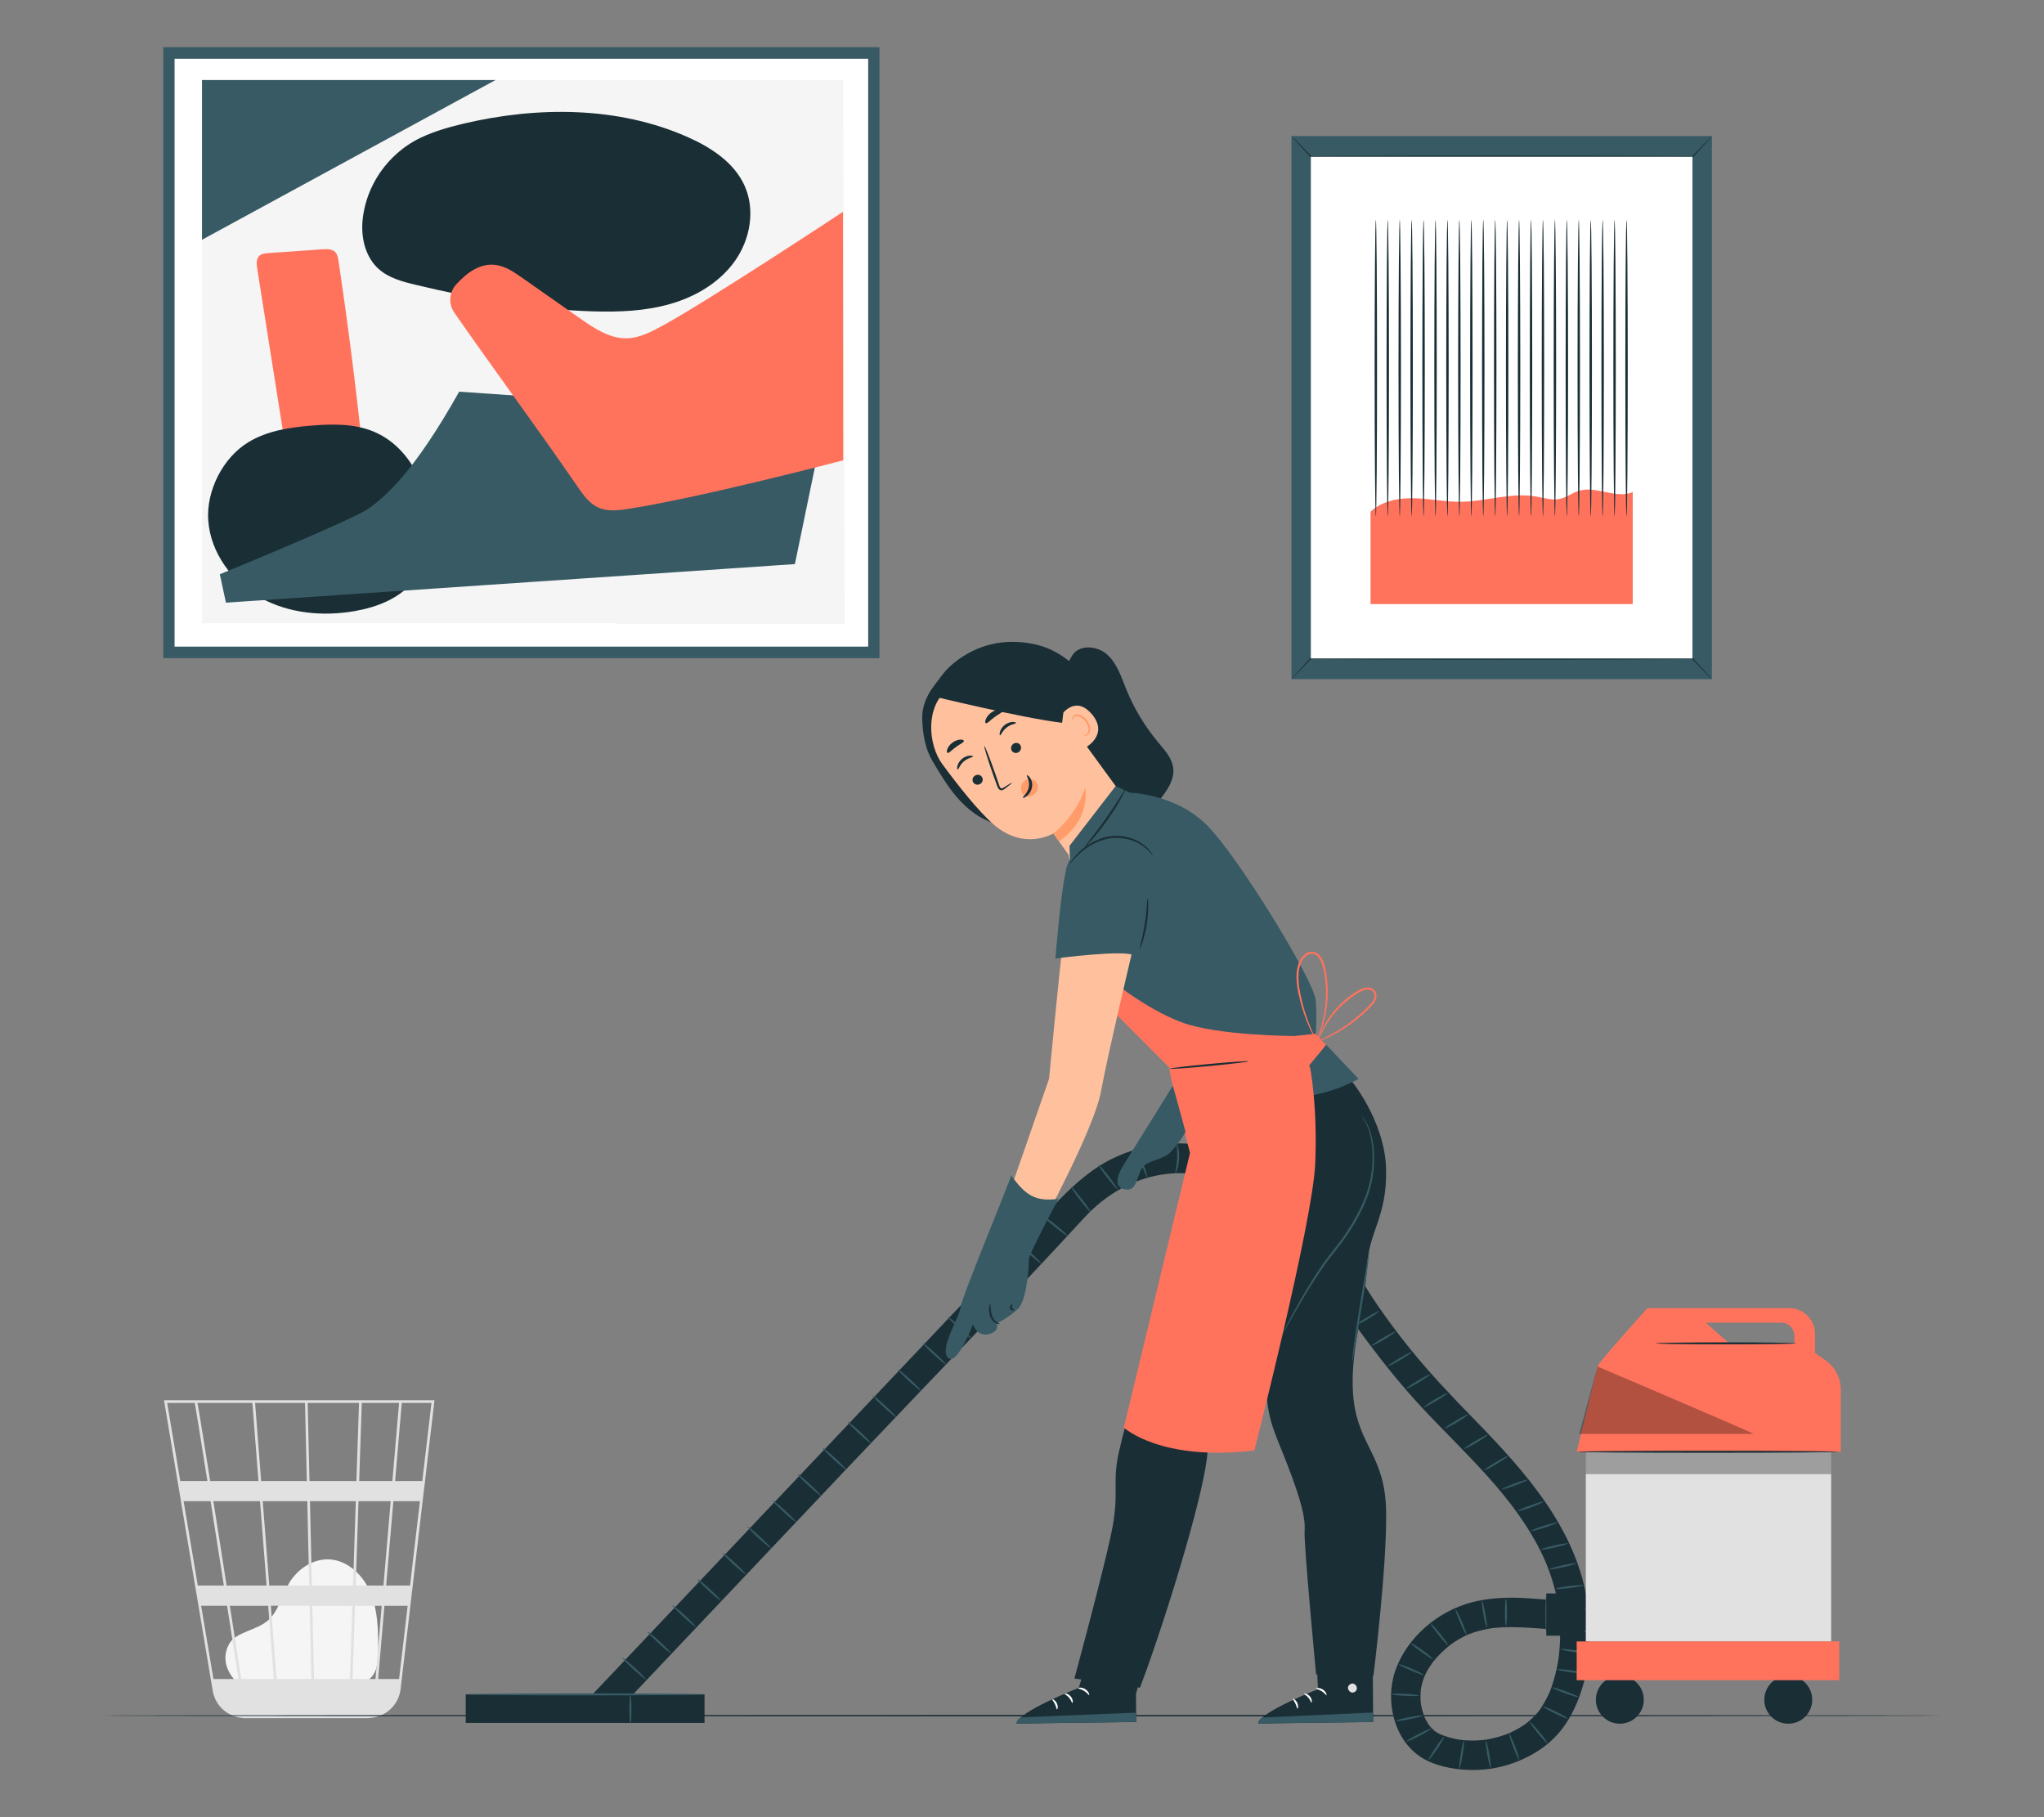 <?xml version="1.0" encoding="UTF-8"?>
<svg id="Layer_2" data-name="Layer 2" xmlns="http://www.w3.org/2000/svg" viewBox="0 0 540 480">
  <rect x="0" y="0" width="540" height="480" fill="#808080" stroke="none"/>
  <defs>
    <style>
      .cls-1 {
        fill: #ff735d;
      }

      .cls-1, .cls-2, .cls-3, .cls-4, .cls-5, .cls-6, .cls-7, .cls-8, .cls-9, .cls-10 {
        stroke-width: 0px;
      }

      .cls-2 {
        fill: #375a64;
      }

      .cls-3 {
        fill: #e1e1e1;
      }

      .cls-4 {
        opacity: .3;
      }

      .cls-5 {
        fill: #f5f5f5;
      }

      .cls-6 {
        fill: none;
      }

      .cls-7 {
        fill: #1a2e35;
      }

      .cls-8 {
        fill: #fff;
      }

      .cls-9 {
        fill: #ff9c6a;
      }

      .cls-10 {
        fill: #ffc19d;
      }
    </style>
  </defs>
  <g id="Layer_2-2" data-name="Layer 2">
    <g>
      <rect class="cls-6" width="540" height="480"/>
      <g>
        <g>
          <path class="cls-5" d="M62.82,444.57c-1.53-1.31-4.93-5.46-2.31-10.28.96-1.77,3.01-2.64,4.86-3.42,1.85-.78,3.8-1.46,5.33-2.76,2.89-2.46,3.69-6.54,5.6-9.82,2.2-3.76,6.31-6.58,10.65-6.39,4.97.23,9.12,4.29,11,8.92,1.88,4.63,1.95,9.77,1.98,14.77.02,2.76-.1,5.88-2.13,7.75-1.87,1.72-4.69,1.74-7.23,1.66-9.06-.28-18.11-.56-27.17-.83"/>
          <path class="cls-3" d="M114.78,369.86H43.33l12.87,76.75c.56,3.35,2.99,5.94,6.1,6.83.08.03.17.04.25.07.21.05.42.13.64.16.47.1.96.15,1.45.17,0,.02,0,.05.01.07l.35-.06h31.85c.6,0,1.18-.06,1.75-.17,3.76-.58,6.77-3.6,7.23-7.5l6.2-52.88.28-2.1h-.03l2.46-20.94.05-.4ZM101.3,418.81h-7.33l.74-22.27h8.5l-1.9,22.27ZM103.92,396.54h7.02l-2.61,22.27h-6.31l1.9-22.27ZM82.97,443.51l-.45-19.35h10.56l-.64,19.35h-9.47ZM71.55,424.15h10.26l.45,19.35h-9.2l-1.5-19.35ZM72.35,443.51h-8.6c-.82-5.22-1.88-12.01-3.03-19.35h10.13l1.5,19.35ZM71.14,418.81l-1.73-22.27h11.77l.51,22.27h-10.55ZM82.4,418.81l-.51-22.27h12.11l-.74,22.27h-10.86ZM81.76,391.2l-.48-20.63h13.57l-.69,20.63h-12.41ZM81.05,391.2h-12.06l-1.6-20.63h13.19l.48,20.63ZM68.28,391.2h-12.76c-.45-2.85-.88-5.55-1.27-7.97-1.33-8.34-1.83-11.48-2.11-12.66h14.54l1.6,20.63ZM68.7,396.54l1.73,22.27h-10.56c-.36-2.26-.71-4.55-1.07-6.83-.83-5.26-1.66-10.51-2.43-15.44h12.33ZM59.15,418.81h-6.9l-3.74-22.27h7.12c1.09,6.88,2.3,14.54,3.51,22.27ZM59.99,424.15c1.05,6.7,2.09,13.3,3.03,19.35h-6.63l-3.25-19.35h6.84ZM93.15,443.51l.64-19.35h7.05l-1.65,19.35h-6.04ZM94.89,391.2l.69-20.63h9.85l-1.76,20.63h-8.77ZM51.46,370.57c.28,1.49,1.59,9.61,3.33,20.63h-7.17l-3.46-20.63h7.3ZM105.43,443.51h-5.52l1.65-19.35h6.14l-2.27,19.35ZM111.57,391.2h-7.19l1.76-20.63h7.85l-2.42,20.63Z"/>
        </g>
        <path class="cls-7" d="M513.16,453.17c0,.1-108.88.19-243.15.19s-243.18-.08-243.18-.19,108.85-.19,243.18-.19,243.15.08,243.15.19Z"/>
        <g>
          <rect class="cls-2" x="57.06" y="-1.45" width="161.37" height="189.2" transform="translate(44.59 230.9) rotate(-90)"/>
          <rect class="cls-8" x="60.1" y="1.53" width="155.28" height="183.24" transform="translate(44.59 230.9) rotate(-90)"/>
          <rect class="cls-5" x="66.3" y="8.22" width="143.51" height="169.35" transform="translate(45.16 230.94) rotate(-90)"/>
          <path class="cls-1" d="M85.24,65.84c-4.8.34-9.6.68-14.4,1.02-.83.06-1.73.15-2.34.72-.85.81-.73,2.18-.55,3.34,2.32,14.64,4.63,29.28,6.95,43.92l20.81,3.44c-1.71-16.31-3.63-31.5-6.28-49.37-.12-.84-.28-1.73-.87-2.33-.82-.83-2.14-.81-3.31-.73Z"/>
          <path class="cls-7" d="M55.03,137.59c.64,8.52,6.35,16.2,13.83,20.33,7.48,4.13,16.48,4.96,24.89,3.49,5.83-1.02,11.74-3.3,15.46-7.9,3.49-4.33,4.58-10.17,4.3-15.73-.5-9.89-5.77-20.11-14.95-23.84-5.1-2.07-10.79-1.97-16.28-1.52-5.76.47-11.68,1.36-16.62,4.36-6.8,4.11-11.23,12.88-10.64,20.81"/>
          <path class="cls-5" d="M222.8,33.22c-9.59,3.12-16.11,18.45-17.22,28.48-1.12,10.02,1.08,20.09,1.66,30.16.58,10.07-.8,21.03-7.69,28.4-8.29,8.89-22.34,10.27-30.93,18.86-6.55,6.55-8.84,17.01-5.64,25.69h60.16l-.34-131.59Z"/>
          <path class="cls-2" d="M58.07,151.69s35.37-14.47,39.39-17.42c4.02-2.95,11.52-8.84,23.85-30.81l96.72,6.7-8.03,38.84-150.31,10.19-1.61-7.5Z"/>
          <path class="cls-7" d="M122.35,32.69c-3.8.9-7.61,1.99-11.13,3.65-2.41,1.14-4.64,2.65-6.61,4.44h0c-4.44,4.04-7.47,9.42-8.54,15.33-.14.79-.25,1.58-.31,2.38-.37,4.58.87,9.52,4.29,12.57,2.68,2.39,6.31,3.35,9.8,4.18,15.3,3.66,30.86,6.5,46.59,7,6.96.22,14.01-.04,20.7-1.97,6.69-1.93,13.03-5.68,17.04-11.37,4.02-5.68,5.39-13.44,2.55-19.8-2.77-6.19-8.9-10.17-15.09-12.91-18.43-8.15-39.68-8.13-59.29-3.51Z"/>
          <path class="cls-2" d="M53.37,21.14v42.19l77.54-42.19c-24.3.01-77.54,0-77.54,0Z"/>
          <path class="cls-1" d="M175.16,85.96c-2.98,1.63-6.11,3.31-9.51,3.4-4.55.12-8.62-2.61-12.35-5.22-5.13-3.6-10.26-7.19-15.39-10.79-2.16-1.51-4.43-3.07-7.05-3.38-4.04-.48-7.47,2.02-10.33,5.15-1.89,2.07-2.1,5.18-.5,7.48,10.58,15.22,22.16,30.8,32.57,45.97,1.46,2.13,3.04,4.36,5.38,5.45,2.6,1.21,5.64.78,8.47.33,19.38-3.08,56.33-12.76,56.33-12.76l-.07-65.64s-35.3,23.31-47.56,30.02Z"/>
        </g>
        <g>
          <g>
            <rect class="cls-2" x="341.19" y="35.94" width="111.07" height="143.45"/>
            <path class="cls-7" d="M452.25,35.94s-.09.14-.3.38c-.24.28-.56.63-.95,1.08-.89.98-2.14,2.35-3.75,4.11l-.04.05h-.07c-9.66.1-28.63.17-50.41.17s-40.76-.07-50.41-.17h-.07s-.04-.05-.04-.05c-1.61-1.76-2.86-3.13-3.75-4.11-.4-.45-.71-.8-.95-1.08-.21-.24-.31-.37-.3-.38.01,0,.13.1.36.33.26.26.59.6,1.01,1.02.92.95,2.21,2.29,3.86,4.01l-.11-.05c9.66-.1,28.63-.17,50.41-.17s40.75.07,50.41.17l-.11.05c1.65-1.72,2.94-3.06,3.86-4.01.42-.42.75-.76,1.01-1.02.23-.23.35-.34.36-.33Z"/>
            <path class="cls-7" d="M341.19,179.39s.09-.14.3-.38c.24-.28.56-.63.95-1.08.89-.98,2.14-2.35,3.75-4.11l.04-.05h.07c9.66-.1,28.63-.17,50.41-.17s40.76.07,50.41.17h.07s.04.05.04.05c1.61,1.76,2.86,3.13,3.75,4.11.4.45.71.8.95,1.08.21.24.31.37.3.38-.01,0-.13-.1-.36-.33-.26-.26-.59-.6-1.01-1.02-.92-.95-2.21-2.29-3.86-4.01l.11.05c-9.66.1-28.63.17-50.41.17s-40.75-.07-50.41-.17l.11-.05c-1.65,1.72-2.94,3.06-3.86,4.01-.42.42-.75.76-1.01,1.02-.23.23-.35.34-.36.33Z"/>
          </g>
          <rect class="cls-8" x="346.31" y="41.41" width="100.82" height="132.52"/>
          <path class="cls-1" d="M362.08,135.17c3-2.86,7.43-3.67,11.57-3.56,4.14.1,8.24.98,12.38.93,6.62-.08,13.22-2.53,19.75-1.4,2.09.36,4.2,1.09,6.27.65,1.81-.39,3.34-1.62,5.11-2.15,4.6-1.37,9.77,2.23,14.19.35v29.58h-69.27v-24.38Z"/>
          <path class="cls-7" d="M363.48,136.36c-.18,0-.32-17.52-.32-39.13s.14-39.14.32-39.14.32,17.52.32,39.14-.14,39.13-.32,39.13Z"/>
          <path class="cls-7" d="M366.63,136.36c-.18,0-.32-17.52-.32-39.13s.14-39.14.32-39.14.32,17.52.32,39.14-.14,39.13-.32,39.13Z"/>
          <path class="cls-7" d="M369.79,136.36c-.18,0-.32-17.52-.32-39.13s.14-39.14.32-39.14.32,17.52.32,39.14-.14,39.13-.32,39.13Z"/>
          <path class="cls-7" d="M372.94,136.36c-.18,0-.32-17.52-.32-39.13s.14-39.14.32-39.14.32,17.52.32,39.14-.14,39.13-.32,39.13Z"/>
          <path class="cls-7" d="M376.09,136.36c-.18,0-.32-17.52-.32-39.13s.14-39.14.32-39.14.32,17.52.32,39.14-.14,39.13-.32,39.13Z"/>
          <path class="cls-7" d="M379.25,136.36c-.18,0-.32-17.52-.32-39.13s.14-39.14.32-39.14.32,17.52.32,39.14-.14,39.13-.32,39.13Z"/>
          <path class="cls-7" d="M382.4,136.36c-.18,0-.32-17.52-.32-39.13s.14-39.14.32-39.14.32,17.52.32,39.14-.14,39.13-.32,39.13Z"/>
          <path class="cls-7" d="M385.55,136.36c-.18,0-.32-17.52-.32-39.13s.14-39.14.32-39.14.32,17.52.32,39.14-.14,39.13-.32,39.13Z"/>
          <path class="cls-7" d="M388.71,136.36c-.18,0-.32-17.52-.32-39.13s.14-39.14.32-39.14.32,17.52.32,39.14-.14,39.13-.32,39.13Z"/>
          <path class="cls-7" d="M391.86,136.36c-.18,0-.32-17.52-.32-39.13s.14-39.14.32-39.14.32,17.52.32,39.14-.14,39.13-.32,39.13Z"/>
          <path class="cls-7" d="M395.02,136.36c-.18,0-.32-17.52-.32-39.13s.14-39.14.32-39.14.32,17.52.32,39.14-.14,39.13-.32,39.13Z"/>
          <path class="cls-7" d="M398.17,136.36c-.18,0-.32-17.52-.32-39.13s.14-39.14.32-39.14.32,17.52.32,39.14-.14,39.13-.32,39.13Z"/>
          <path class="cls-7" d="M401.32,136.36c-.18,0-.32-17.52-.32-39.13s.14-39.14.32-39.14.32,17.52.32,39.14-.14,39.13-.32,39.13Z"/>
          <path class="cls-7" d="M404.48,136.36c-.18,0-.32-17.52-.32-39.13s.14-39.14.32-39.14.32,17.52.32,39.14-.14,39.13-.32,39.13Z"/>
          <path class="cls-7" d="M407.63,136.36c-.18,0-.32-17.52-.32-39.13s.14-39.14.32-39.14.32,17.52.32,39.14-.14,39.13-.32,39.13Z"/>
          <path class="cls-7" d="M410.79,136.36c-.18,0-.32-17.52-.32-39.13s.14-39.14.32-39.14.32,17.52.32,39.14-.14,39.13-.32,39.13Z"/>
          <path class="cls-7" d="M413.94,136.36c-.18,0-.32-17.52-.32-39.13s.14-39.14.32-39.14.32,17.52.32,39.14-.14,39.13-.32,39.13Z"/>
          <path class="cls-7" d="M417.09,136.36c-.18,0-.32-17.52-.32-39.13s.14-39.14.32-39.14.32,17.52.32,39.14-.14,39.13-.32,39.13Z"/>
          <path class="cls-7" d="M420.25,136.36c-.18,0-.32-17.52-.32-39.13s.14-39.14.32-39.14.32,17.52.32,39.14-.14,39.13-.32,39.13Z"/>
          <path class="cls-7" d="M423.4,136.36c-.18,0-.32-17.52-.32-39.13s.14-39.14.32-39.14.32,17.52.32,39.14-.14,39.13-.32,39.13Z"/>
          <path class="cls-7" d="M426.55,136.36c-.18,0-.32-17.52-.32-39.13s.14-39.14.32-39.14.32,17.52.32,39.14-.14,39.13-.32,39.13Z"/>
          <path class="cls-7" d="M429.71,136.36c-.18,0-.32-17.52-.32-39.13s.14-39.14.32-39.14.32,17.52.32,39.14-.14,39.13-.32,39.13Z"/>
        </g>
        <g>
          <g>
            <path class="cls-7" d="M162.02,453.08c20.4-21.55,40.8-43.09,61.2-64.64,21.09-22.27,42.51-44.28,63.29-66.85,11.49-12.48,28.68-15.65,43.27-6.27,7.11,4.57,14.05,9.4,21.08,14.1,4.17,2.79,8.07-3.94,3.93-6.72-6.84-4.58-13.66-9.21-20.54-13.74-12-7.9-27.1-9.25-40.15-3.03-10.32,4.91-18.7,16.09-26.49,24.32-28.77,30.38-57.54,60.77-86.3,91.15-8.26,8.72-16.51,17.44-24.77,26.16-3.44,3.63,2.05,9.14,5.5,5.5h0Z"/>
            <path class="cls-2" d="M295.34,314.28c-.12.08-1.38-1.34-2.8-3.18-1.42-1.84-2.48-3.41-2.37-3.5.12-.09,1.37,1.33,2.8,3.18,1.43,1.85,2.49,3.42,2.37,3.5Z"/>
            <path class="cls-2" d="M288.19,320.25c-.12.08-1.38-1.34-2.8-3.18-1.42-1.84-2.48-3.41-2.37-3.5.12-.09,1.37,1.33,2.8,3.18,1.43,1.85,2.49,3.42,2.37,3.5Z"/>
            <path class="cls-2" d="M282.07,326.46c-.1.11-1.65-.98-3.45-2.44-1.81-1.46-3.2-2.74-3.11-2.86.09-.12,1.64.98,3.46,2.44,1.82,1.47,3.21,2.75,3.11,2.86Z"/>
            <path class="cls-2" d="M275.11,333.81c-.11.1-1.58-1.09-3.29-2.66-1.71-1.58-3.02-2.94-2.92-3.06.1-.11,1.57,1.08,3.29,2.66,1.72,1.58,3.02,2.95,2.92,3.06Z"/>
            <path class="cls-2" d="M268.93,340.85c-.11.1-1.58-1.09-3.29-2.66-1.71-1.58-3.02-2.94-2.92-3.06.1-.11,1.57,1.08,3.29,2.66,1.72,1.58,3.02,2.95,2.92,3.06Z"/>
            <path class="cls-2" d="M262.33,347.31c-.11.1-1.58-1.09-3.29-2.66-1.71-1.58-3.02-2.94-2.92-3.06.1-.11,1.57,1.08,3.29,2.66,1.72,1.58,3.02,2.95,2.92,3.06Z"/>
            <path class="cls-2" d="M256.63,353.58c-.11.1-1.58-1.09-3.29-2.66-1.71-1.58-3.02-2.94-2.92-3.06.1-.11,1.57,1.08,3.29,2.66,1.72,1.58,3.02,2.95,2.92,3.06Z"/>
            <path class="cls-2" d="M250.01,360.5c-.11.1-1.58-1.09-3.29-2.66-1.71-1.58-3.02-2.94-2.92-3.06.1-.11,1.57,1.08,3.29,2.66,1.72,1.58,3.02,2.95,2.92,3.06Z"/>
            <path class="cls-2" d="M243.4,367.43c-.11.1-1.58-1.09-3.29-2.66-1.71-1.58-3.02-2.94-2.92-3.06.1-.11,1.57,1.08,3.29,2.66,1.72,1.58,3.02,2.95,2.92,3.06Z"/>
            <path class="cls-2" d="M236.78,374.35c-.11.1-1.58-1.09-3.29-2.66-1.71-1.58-3.02-2.94-2.92-3.06.1-.11,1.57,1.08,3.29,2.66,1.72,1.58,3.02,2.95,2.92,3.06Z"/>
            <path class="cls-2" d="M230.17,381.28c-.11.1-1.58-1.09-3.29-2.66-1.71-1.58-3.02-2.94-2.92-3.06.1-.11,1.57,1.08,3.29,2.66,1.72,1.58,3.02,2.95,2.92,3.06Z"/>
            <path class="cls-2" d="M223.55,388.2c-.11.1-1.58-1.09-3.29-2.66-1.71-1.58-3.02-2.94-2.92-3.06.1-.11,1.57,1.08,3.29,2.66,1.72,1.58,3.02,2.95,2.92,3.06Z"/>
            <path class="cls-2" d="M216.93,395.13c-.11.1-1.58-1.09-3.29-2.66-1.71-1.58-3.02-2.94-2.92-3.06.1-.11,1.57,1.08,3.29,2.66,1.72,1.58,3.02,2.95,2.92,3.06Z"/>
            <path class="cls-2" d="M210.32,402.05c-.11.1-1.58-1.09-3.29-2.66-1.71-1.58-3.02-2.94-2.92-3.06.1-.11,1.57,1.08,3.29,2.66,1.72,1.58,3.02,2.95,2.92,3.06Z"/>
            <path class="cls-2" d="M203.7,408.98c-.11.1-1.58-1.09-3.29-2.66-1.71-1.58-3.02-2.94-2.92-3.06.1-.11,1.57,1.08,3.29,2.66,1.72,1.58,3.02,2.95,2.92,3.06Z"/>
            <path class="cls-2" d="M197.09,415.9c-.11.1-1.58-1.09-3.29-2.66-1.71-1.58-3.02-2.94-2.92-3.06.1-.11,1.57,1.08,3.29,2.66,1.72,1.58,3.02,2.95,2.92,3.06Z"/>
            <path class="cls-2" d="M190.47,422.83c-.11.1-1.58-1.09-3.29-2.66-1.71-1.58-3.02-2.94-2.92-3.06.1-.11,1.57,1.08,3.29,2.66,1.72,1.58,3.02,2.95,2.92,3.06Z"/>
            <path class="cls-2" d="M183.86,429.76c-.11.1-1.58-1.09-3.29-2.66-1.71-1.58-3.02-2.94-2.92-3.06.1-.11,1.57,1.08,3.29,2.66,1.72,1.58,3.02,2.95,2.92,3.06Z"/>
            <path class="cls-2" d="M177.24,436.68c-.11.1-1.58-1.09-3.29-2.66-1.71-1.58-3.02-2.94-2.92-3.06.1-.11,1.57,1.08,3.29,2.66,1.72,1.58,3.02,2.95,2.92,3.06Z"/>
            <path class="cls-2" d="M170.63,443.61c-.11.1-1.58-1.09-3.29-2.66-1.71-1.58-3.02-2.94-2.92-3.06.1-.11,1.57,1.08,3.29,2.66,1.72,1.58,3.02,2.95,2.92,3.06Z"/>
            <path class="cls-2" d="M303.04,311c-.15.04-.69-1.7-1.71-3.67-1.01-1.98-2.11-3.43-1.98-3.53.1-.1,1.42,1.24,2.47,3.29,1.05,2.04,1.37,3.89,1.23,3.92Z"/>
            <path class="cls-2" d="M310.96,302.18c.13-.04.67,1.71.54,3.94-.12,2.23-.87,3.9-.99,3.85-.15-.05.34-1.74.45-3.88.13-2.14-.15-3.87,0-3.9Z"/>
            <rect class="cls-7" x="123.04" y="447.56" width="63.09" height="7.54"/>
            <path class="cls-2" d="M186.31,447.56c0,.15-14.2.27-31.71.27s-31.72-.12-31.72-.27,14.2-.27,31.72-.27,31.71.12,31.71.27Z"/>
            <path class="cls-2" d="M166.55,455.35c-.15,0-.27-1.72-.27-3.83s.12-3.83.27-3.83.27,1.71.27,3.83-.12,3.83-.27,3.83Z"/>
          </g>
          <g>
            <path class="cls-7" d="M350.39,337.03c2.83,6.41,7.05,12.25,11.24,17.83s8.88,11.41,13.8,16.7c6.51,6.99,13.46,13.58,19.7,20.83,5.43,6.3,10.76,13.87,13.73,21.51.8,2.06,1.48,4.17,2.01,6.31.23.93.43,1.86.61,2.8.07.41.14.81.21,1.22.04.24.07.47.11.71-.08-.58-.01-.07.02.23.43,3.74.47,7.53.11,11.28-.05.52-.11,1.04-.17,1.55.08-.63-.09.53-.12.7-.16.95-.34,1.9-.56,2.85-.43,1.84-.99,3.64-1.68,5.4-.04.11-.3.68-.04.09-.08.17-.15.33-.23.5-.18.38-.36.76-.56,1.14-.44.84-.92,1.66-1.44,2.45-.11.16-.7.99-.51.74.25-.33-.09.12-.12.15-.15.18-.3.36-.45.53-.61.7-1.28,1.36-1.98,1.97-.13.12-.27.23-.4.34-.08.06-.65.52-.29.24.33-.25-.14.1-.17.12-.19.13-.38.27-.58.41-.73.5-1.5.96-2.28,1.38-.37.2-.74.38-1.12.56-.22.1-.43.2-.65.3.15-.07.65-.25-.07.02-.84.32-1.69.62-2.56.87s-1.75.46-2.64.63c-.36.07-.71.12-1.07.18.76-.12-.74.07-.95.09-1.8.15-3.6.11-5.39-.08-.46-.05.08.01.15.02-.23-.04-.47-.07-.7-.11-.41-.07-.81-.15-1.22-.25-.86-.19-1.71-.43-2.54-.72-.16-.05-1.41-.56-.7-.24-.37-.17-.72-.34-1.07-.54s-.68-.41-.99-.65c.6.46-.32-.33-.49-.49-.32-.32-.62-.65-.9-1.01.43.56-.16-.28-.27-.47-.21-.34-.41-.69-.59-1.05-.08-.15-.15-.31-.23-.47-.19-.39.15.49-.08-.19-.27-.78-.52-1.56-.7-2.37-.04-.17-.26-1.54-.16-.72-.06-.47-.1-.94-.12-1.42-.04-.83,0-1.65.06-2.47.05-.76.01-.17-.01,0,.04-.25.08-.49.13-.74.1-.52.23-1.04.39-1.55.32-1.06.45-1.35.79-2.03.48-.96,1.04-1.87,1.66-2.75.12-.16.23-.33.36-.49.4-.53-.29.34.14-.17.31-.36.61-.72.93-1.07.69-.75,1.42-1.46,2.19-2.13.96-.84.95-.85,1.95-1.54.88-.61,1.79-1.15,2.74-1.64,1.15-.58,1.14-.58,2.27-.97.94-.33,1.9-.6,2.87-.82.45-.1.89-.19,1.34-.28.26-.05.51-.09.77-.13.02,0,.65-.1.25-.04-.23.03.78-.08,1.01-.11.57-.05,1.13-.09,1.7-.12,3.4-.17,6.79.07,10.18.32,1.36.1,2.71.19,4.07.2,2.03.01,3.98-1.8,3.89-3.89s-1.71-3.88-3.89-3.89c-3.23-.02-6.45-.43-9.68-.54-4.17-.14-8.42.12-12.47,1.16-8.98,2.32-17.23,9.24-20.31,18.09-2.77,7.93-.39,18.36,7,22.97,3.5,2.18,8.02,3.04,12.08,3.23s8.12-.41,11.89-1.74c3.99-1.4,7.71-3.51,10.77-6.46s5.16-6.69,6.69-10.63c2.95-7.62,3.5-16.36,2.46-24.41-2.61-20.09-16.48-35.46-30.07-49.39-5.87-6.01-11.63-12.05-16.91-18.59-.6-.75-1.2-1.5-1.79-2.25-.79-1.01-.76-.97-1.54-1.99-1.26-1.66-2.5-3.34-3.71-5.04-2.2-3.1-4.32-6.28-6.18-9.59-.79-1.4-1.52-2.82-2.17-4.29-.85-1.92-3.65-2.37-5.32-1.4-1.98,1.16-2.25,3.39-1.4,5.32h0Z"/>
            <path class="cls-2" d="M408.51,431.03c-.15,0-.27-2.1-.27-4.69s.12-4.69.27-4.69.27,2.1.27,4.69-.12,4.69-.27,4.69Z"/>
            <path class="cls-2" d="M397.85,429.52c-.15,0-.27-1.62-.27-3.62s.12-3.62.27-3.62.27,1.62.27,3.62-.12,3.62-.27,3.62Z"/>
            <path class="cls-2" d="M392.8,429.9c-.15.03-.55-1.55-.91-3.51-.36-1.97-.53-3.58-.38-3.61.15-.03.55,1.55.91,3.51.36,1.97.53,3.58.38,3.61Z"/>
            <path class="cls-2" d="M387.43,431.82c-.14.06-.89-1.38-1.68-3.22-.79-1.84-1.32-3.37-1.18-3.43.14-.06.89,1.38,1.68,3.22.79,1.84,1.32,3.37,1.18,3.43Z"/>
            <path class="cls-2" d="M382.52,434.55c-.12.09-1.22-1.1-2.47-2.66-1.25-1.56-2.16-2.9-2.05-3,.12-.09,1.22,1.1,2.47,2.66,1.25,1.56,2.16,2.9,2.05,3Z"/>
            <path class="cls-2" d="M378.57,438.25c-.09.12-1.47-.73-3.09-1.9-1.62-1.17-2.86-2.22-2.77-2.34.09-.12,1.47.73,3.09,1.9,1.62,1.17,2.86,2.22,2.77,2.34Z"/>
            <path class="cls-2" d="M376.15,442.44c-.06.14-1.59-.39-3.41-1.17-1.83-.79-3.26-1.53-3.2-1.67.06-.14,1.59.39,3.41,1.17,1.82.79,3.26,1.53,3.2,1.67Z"/>
            <path class="cls-2" d="M374.82,447.87c0,.15-1.62.18-3.61.08-1.98-.11-3.59-.31-3.58-.46,0-.15,1.62-.18,3.61-.08,1.98.11,3.59.31,3.58.46Z"/>
            <path class="cls-2" d="M375.93,453.17c.03.15-1.56.58-3.55.96-1.99.39-3.63.58-3.66.43-.03-.15,1.56-.58,3.55-.96,1.99-.39,3.63-.58,3.66-.43Z"/>
            <path class="cls-2" d="M378.08,456.64c.07.13-1.34.99-3.14,1.92-1.8.93-3.32,1.57-3.39,1.44-.07-.13,1.34-.99,3.14-1.92,1.8-.93,3.32-1.57,3.39-1.44Z"/>
            <path class="cls-2" d="M381.53,458.76c.12.08-.7,1.51-1.83,3.2-1.13,1.68-2.15,2.98-2.28,2.89-.12-.08.7-1.51,1.83-3.2,1.13-1.68,2.15-2.98,2.28-2.89Z"/>
            <path class="cls-2" d="M386.74,459.78c.15.02,0,1.67-.32,3.67-.32,2-.7,3.61-.85,3.58-.15-.02,0-1.67.32-3.67.32-2,.7-3.61.85-3.58Z"/>
            <path class="cls-2" d="M392.56,459.79c.15-.03.54,1.57.89,3.57.34,2,.5,3.64.36,3.67-.15.03-.54-1.57-.89-3.57-.34-2-.5-3.64-.36-3.66Z"/>
            <path class="cls-2" d="M398.73,458.02c.14-.05.84,1.44,1.57,3.33.73,1.89,1.21,3.47,1.07,3.52-.14.05-.84-1.44-1.57-3.33-.73-1.89-1.21-3.47-1.07-3.52Z"/>
            <path class="cls-2" d="M404.16,454.83c.12-.09,1.25,1.1,2.54,2.66,1.29,1.57,2.24,2.91,2.13,3.01-.12.09-1.25-1.1-2.54-2.66-1.29-1.57-2.24-2.91-2.13-3.01Z"/>
            <path class="cls-2" d="M407.61,450.72c.07-.13,1.59.49,3.41,1.38,1.82.9,3.24,1.73,3.17,1.87-.07.13-1.59-.49-3.41-1.38-1.82-.9-3.24-1.73-3.17-1.87Z"/>
            <path class="cls-2" d="M410.13,445.77c.05-.14,1.64.31,3.54,1,1.91.69,3.41,1.37,3.36,1.51-.05.14-1.64-.31-3.54-1-1.91-.69-3.41-1.37-3.36-1.51Z"/>
            <path class="cls-2" d="M411.33,440.96c.02-.15,1.67-.04,3.67.23,2.01.28,3.62.62,3.6.77-.02.15-1.67.04-3.68-.23-2.01-.28-3.62-.62-3.6-.77Z"/>
            <path class="cls-2" d="M412.36,435.63c.02-.15,1.67-.04,3.67.23,2.01.28,3.62.62,3.6.77-.02.15-1.67.04-3.68-.23-2.01-.28-3.62-.62-3.6-.77Z"/>
            <path class="cls-2" d="M412.43,430.85c0-.15,1.64-.27,3.67-.27s3.67.12,3.67.27-1.64.27-3.67.27-3.67-.12-3.67-.27Z"/>
            <path class="cls-2" d="M411.94,425.16c0-.15,1.64-.27,3.67-.27s3.67.12,3.67.27-1.64.27-3.67.27-3.67-.12-3.67-.27Z"/>
            <path class="cls-2" d="M411.02,419.66c-.02-.15,1.6-.47,3.61-.72,2.01-.25,3.66-.33,3.68-.19.02.15-1.6.47-3.61.72-2.01.25-3.66.33-3.68.19Z"/>
            <path class="cls-2" d="M409.31,414.53c-.03-.15,1.55-.62,3.52-1.07,1.98-.44,3.61-.68,3.64-.54.03.15-1.55.62-3.53,1.07-1.98.44-3.61.68-3.64.54Z"/>
            <path class="cls-2" d="M407.1,409.3c-.03-.15,1.55-.62,3.52-1.07,1.98-.44,3.61-.68,3.64-.54.03.15-1.55.62-3.53,1.07-1.98.44-3.61.68-3.64.54Z"/>
            <path class="cls-2" d="M404.45,404.39c-.05-.14,1.48-.76,3.42-1.37,1.93-.62,3.54-1,3.58-.86.05.14-1.48.76-3.42,1.37-1.93.62-3.54,1-3.58.86Z"/>
            <path class="cls-2" d="M400.91,399.17c-.05-.14,1.45-.82,3.36-1.52,1.91-.7,3.49-1.15,3.54-1.01.05.14-1.45.82-3.36,1.52-1.9.7-3.49,1.15-3.54,1.01Z"/>
            <path class="cls-2" d="M396.72,393.39c-.05-.14,1.45-.82,3.36-1.52,1.91-.7,3.49-1.15,3.54-1.01.05.14-1.45.82-3.36,1.52-1.9.7-3.49,1.15-3.54,1.01Z"/>
            <path class="cls-2" d="M392.11,388.35c-.08-.13,1.27-1.07,3.02-2.11,1.74-1.04,3.22-1.78,3.29-1.65.08.13-1.27,1.07-3.02,2.11-1.74,1.04-3.22,1.78-3.29,1.65Z"/>
            <path class="cls-2" d="M386.74,382.74c-.08-.13,1.27-1.07,3.02-2.11,1.74-1.04,3.22-1.78,3.29-1.65.08.13-1.27,1.07-3.02,2.11-1.74,1.04-3.22,1.78-3.29,1.65Z"/>
            <path class="cls-2" d="M381.59,377.36c-.08-.13,1.27-1.07,3.02-2.11,1.74-1.04,3.22-1.78,3.29-1.65.08.13-1.27,1.07-3.02,2.11-1.74,1.04-3.22,1.78-3.29,1.65Z"/>
            <path class="cls-2" d="M376.14,371.71c-.08-.13,1.27-1.07,3.02-2.11,1.74-1.04,3.22-1.78,3.29-1.65.08.13-1.27,1.07-3.02,2.11-1.74,1.04-3.22,1.78-3.29,1.65Z"/>
            <path class="cls-2" d="M371.56,366.79c-.08-.13,1.27-1.07,3.02-2.11,1.74-1.04,3.22-1.78,3.29-1.65.08.13-1.27,1.07-3.02,2.11-1.74,1.04-3.22,1.78-3.29,1.65Z"/>
            <path class="cls-2" d="M366.64,360.89c-.08-.13,1.27-1.07,3.02-2.11,1.74-1.04,3.22-1.78,3.29-1.65.08.13-1.27,1.07-3.02,2.11-1.74,1.04-3.22,1.78-3.29,1.65Z"/>
            <path class="cls-2" d="M362.32,355.51c-.08-.13,1.27-1.07,3.02-2.11,1.74-1.04,3.22-1.78,3.29-1.65s-1.27,1.07-3.02,2.11c-1.74,1.04-3.22,1.78-3.29,1.65Z"/>
            <path class="cls-2" d="M358.01,350.13c-.08-.13,1.27-1.07,3.02-2.11,1.74-1.04,3.22-1.78,3.29-1.65.08.13-1.27,1.07-3.02,2.11-1.74,1.04-3.22,1.78-3.29,1.65Z"/>
          </g>
          <g>
            <path class="cls-7" d="M309.94,202.8c-.34-2.61-2.27-4.69-3.96-6.71-3.52-4.2-6.38-8.95-8.44-14.03-1.32-3.25-2.42-6.78-5.01-9.14-2.6-2.36-7.35-2.78-9.24.18l-4.23,7.27c3.48,9.52,6.96,19.04,10.44,28.56,1.32,3.61,3.26,7.76,7.04,8.42,3.82.66,7.06-2.66,9.5-5.67,2.1-2.58,4.33-5.58,3.9-8.88Z"/>
            <g>
              <path class="cls-7" d="M274.14,170.36c-7.47-1.83-14.75-.64-20.97,3.87-3.51,2.55-4.4,4.35-6.39,6.9-1.99,2.55-3.24,5.58-3.14,8.81.12,3.84.74,7.77,2.7,11.07,2.01,3.39,4.04,6.81,6.64,9.78,2.6,2.97,5.84,5.49,9.61,6.66l9.05-4.62c4.53-3.17,9.13-6.39,12.67-10.64,3.55-4.24,5.99-9.71,5.46-15.21-.74-7.65-8.17-14.78-15.64-16.61Z"/>
              <path class="cls-10" d="M266.98,175.66l-13.86,3.78-2.54,2.42c-6.26,4.74-5.38,14.91-1.61,20.02,4.2,5.68,9.54,12.45,13.57,15.93,8.09,7.01,15.75,2.34,15.75,2.34l4.06,5.71.99,6.57,14.55,17.75,14.2-8.43-12.54-29.15-1.84-1.21-2.96-3.75-22.79-31.23c-1.21-1.5-3.37-1.83-4.97-.75Z"/>
              <path class="cls-9" d="M273.61,206.42c-.39-.4-.93-.6-1.44-.64-1.03-.07-1.98.57-2.3,1.53s0,2.2.79,2.98h0c.76.23,1.6.15,2.28-.27.11-.07.21-.14.3-.21.47-.37.84-.91.94-1.54.1-.63-.09-1.37-.57-1.86Z"/>
              <path class="cls-7" d="M257.2,206.78c.44.56,1.28.66,1.88.21.6-.45.72-1.27.28-1.84-.44-.56-1.28-.66-1.88-.21-.6.45-.73,1.27-.28,1.84Z"/>
              <path class="cls-7" d="M253,203.26c.24.03.54-1.22,1.66-2.15,1.1-.95,2.41-1.07,2.41-1.3,0-.11-.33-.24-.9-.2-.57.04-1.38.29-2.07.88-.69.59-1.06,1.34-1.18,1.88-.12.55-.03.89.08.9Z"/>
              <path class="cls-7" d="M267.35,206.77c-.05-.07-.84.4-2.09,1.2-.31.21-.63.38-.84.23-.24-.15-.38-.56-.52-1.01-.31-.92-.64-1.87-.98-2.88-1.43-4.08-2.72-7.33-2.88-7.27-.16.06.86,3.41,2.29,7.49.36,1,.7,1.95,1.03,2.86.16.41.29.94.79,1.24.26.15.6.13.82.02.23-.1.39-.23.54-.34,1.18-.89,1.89-1.48,1.84-1.54Z"/>
              <path class="cls-9" d="M278.27,220.15s5.74-4.23,8.41-12c0,0,1.83,8.04-6.91,14.09l-1.5-2.09Z"/>
              <path class="cls-7" d="M271.29,204.78c-.19.14.83,1.36.51,3.09-.31,1.73-1.72,2.68-1.58,2.86.05.09.49,0,1.04-.45.55-.43,1.19-1.26,1.38-2.32.19-1.06-.13-1.99-.51-2.52-.38-.55-.77-.73-.84-.66Z"/>
              <path class="cls-7" d="M250.33,198.88c.42.11,1.12-.79,2.19-1.54,1.04-.79,2.12-1.19,2.13-1.62,0-.2-.34-.38-.91-.36-.57.01-1.37.26-2.1.79-.73.53-1.2,1.22-1.38,1.76-.19.54-.12.91.07.97Z"/>
              <path class="cls-7" d="M269.45,196.68c.46.55.37,1.39-.19,1.88-.56.49-1.39.44-1.85-.11-.46-.55-.37-1.39.19-1.88.56-.49,1.4-.44,1.86.1Z"/>
              <path class="cls-7" d="M268.43,190.97c-.02.24-1.3.27-2.45,1.17-1.16.88-1.54,2.13-1.78,2.09-.11-.01-.17-.37-.01-.93.15-.55.57-1.29,1.29-1.84.72-.55,1.53-.76,2.09-.76.57,0,.88.15.87.27Z"/>
              <path class="cls-7" d="M264.92,187.76c-.02.44-1.12.86-2.2,1.68-1.1.79-1.84,1.71-2.26,1.6-.19-.06-.26-.43-.05-.99.2-.55.69-1.26,1.44-1.81.75-.55,1.57-.81,2.15-.83.59-.03.92.15.92.35Z"/>
              <path class="cls-10" d="M281.16,191.68c-.51-.6-1-2.61-.49-3.2,1.38-1.58,4.35-3.87,7.77.15,4.68,5.49-1.8,9.05-1.94,8.9-.11-.12-3.6-3.76-5.35-5.84Z"/>
              <path class="cls-9" d="M286.31,194.23s.15-.01.38-.08c.22-.06.53-.24.73-.59.4-.71.1-2.04-.71-3.05-.41-.51-.92-.9-1.43-1.14-.51-.26-1.01-.32-1.34-.12-.35.18-.41.53-.34.74.06.22.19.3.16.33,0,.03-.2,0-.34-.26-.07-.13-.12-.31-.08-.53.04-.22.19-.44.41-.59.45-.33,1.16-.27,1.72,0,.59.25,1.17.67,1.63,1.25.91,1.14,1.22,2.65.63,3.56-.3.43-.72.59-1,.6-.29,0-.42-.09-.41-.11Z"/>
              <path class="cls-7" d="M280.92,188.32l-.32,2.61c-10.85-1.3-34.55-7.16-33.18-6.77,0,0,2.99-5.03,8.28-7.75,5.29-2.73,15.96-7.07,19.98-1.43,4.02,5.64,5.24,13.34,5.24,13.34Z"/>
            </g>
          </g>
          <rect class="cls-4" x="418.95" y="383.48" width="64.82" height="5.9"/>
          <rect class="cls-3" x="418.95" y="383.48" width="64.82" height="50.1"/>
          <rect class="cls-4" x="418.95" y="383.48" width="64.82" height="5.9"/>
          <path class="cls-1" d="M479.5,357.43v-5.07c0-3.76-3.05-6.82-6.82-6.82h-37.43s-12.99,14.31-13.21,15.41c-.22,1.1-5.5,22.53-5.5,22.53h69.78v-16.35c0-3.18-1.58-6.15-4.21-7.94l-2.61-1.77ZM474.06,354.84h-17.25l-6.17-5.47h19.92c1.94,0,3.51,1.57,3.51,3.51v1.97Z"/>
          <circle class="cls-7" cx="427.94" cy="448.98" r="6.33"/>
          <circle class="cls-7" cx="472.44" cy="448.98" r="6.33"/>
          <rect class="cls-1" x="416.54" y="433.58" width="69.37" height="10.23"/>
          <g>
            <path class="cls-7" d="M352.48,282.01c1,1.34,10.04,19.16,8.37,29.17-1.67,10-13.65,20.97-18.02,29.67-4.2,8.35-23.16,33.45-23.83,42.88-.67,9.43-9.04,37.55-16.07,57.3l-1.77,4.77-17.32-2.42s7.37-27.12,9.71-38.17.16-13.08,2.01-21.48c1.85-8.41,8.17-30.23,8.17-30.23l15.6-47.05-1.88-16.07,35.02-8.37Z"/>
            <path class="cls-7" d="M356.65,284.98s9.29,11,9.54,23.95c.25,12.96-4.73,16.22-5.13,26.52-.4,10.29-4.91,22.6-3.41,34.65,1.51,12.05,8.3,14.56,8.55,29.13.24,14.56-3.36,43.44-3.36,43.44l-15.14-.37s-3.29-34.6-3.04-37.87-.76-7.7-4.53-17.5c-3.77-9.79-5.83-12.31-5.58-24.62s4.52-63.85,4.52-63.85l2.01-13.49h15.57Z"/>
            <path class="cls-2" d="M338.91,352.21s.07-.22.26-.61c.22-.44.5-1,.84-1.69.75-1.45,1.85-3.55,3.3-6.09,1.45-2.54,3.22-5.55,5.38-8.76,2.11-3.27,5.05-6.38,7.41-10.14,2.39-3.73,4.38-7.53,5.41-11.21,1.01-3.7,1.25-7.2,1.04-10.09-.2-2.9-.88-5.18-1.55-6.65-.7-1.47-1.3-2.16-1.24-2.2,0,0,.66.64,1.43,2.11.75,1.47,1.5,3.78,1.74,6.71.26,2.93.06,6.48-.94,10.25-1.03,3.78-3.02,7.61-5.43,11.38-2.4,3.81-5.35,6.91-7.45,10.13-2.18,3.18-3.98,6.16-5.46,8.67-1.48,2.52-2.64,4.58-3.44,6-.38.67-.69,1.21-.93,1.64-.22.37-.34.56-.35.55Z"/>
            <g>
              <path class="cls-7" d="M347.43,430.32l.76,15.87s-15.63,6.12-15.78,9.07l30.37-.4-.19-24.78-15.17.24Z"/>
              <path class="cls-3" d="M357.57,444.74c.59.16,1,.82.88,1.43-.13.6-.79,1.04-1.38.89-.59-.14-1.11-.93-.92-1.51.19-.59,1-1.05,1.54-.77"/>
              <path class="cls-2" d="M362.79,454.86l-.12-2.5-29.07,1.31s-1.34.61-1.18,1.58l30.37-.4Z"/>
              <path class="cls-8" d="M347.7,446.04c0,.15.75.21,1.48.68.75.46,1.13,1.1,1.27,1.04.14-.03-.1-.93-1-1.49-.9-.57-1.79-.38-1.76-.24Z"/>
              <path class="cls-8" d="M344.53,447.42c-.03.15.61.39,1.13,1.02.53.61.67,1.3.81,1.29.14.02.23-.86-.42-1.63-.64-.78-1.52-.83-1.52-.68Z"/>
              <path class="cls-8" d="M342.77,451.32c.14.03.33-.72-.06-1.54-.39-.82-1.09-1.14-1.15-1.01-.08.12.37.56.68,1.24.33.67.38,1.3.52,1.32Z"/>
            </g>
            <g>
              <path class="cls-7" d="M289.97,429.62l-4.98,16.22s-16.26,6.36-16.4,9.43l31.58-.41-.06-7.37,3.98-15.56-14.11-2.31Z"/>
              <path class="cls-2" d="M300.16,454.85l-.02-2.46-30.33,1.23s-1.4.64-1.23,1.64l31.58-.41Z"/>
              <path class="cls-8" d="M284.88,445.94c0,.16.78.22,1.54.71.78.47,1.18,1.15,1.32,1.08.14-.03-.1-.97-1.04-1.55-.93-.59-1.86-.39-1.83-.25Z"/>
              <path class="cls-8" d="M281.29,447.41c-.03.15.64.41,1.17,1.06.55.64.69,1.35.85,1.34.15.02.24-.9-.44-1.7-.67-.81-1.58-.86-1.58-.71Z"/>
              <path class="cls-8" d="M279.26,451.53c.14.03.35-.75-.06-1.61-.4-.86-1.13-1.18-1.2-1.05-.09.13.39.58.71,1.29.34.7.39,1.36.55,1.37Z"/>
            </g>
            <path class="cls-2" d="M361.71,330.56s.02.42-.05,1.16c-.07.74-.19,1.81-.36,3.13-.34,2.64-.89,6.28-1.55,10.28-.65,3.94-1.25,7.5-1.7,10.25-.21,1.22-.38,2.26-.53,3.1-.13.73-.22,1.13-.26,1.13s-.02-.42.05-1.16c.07-.74.19-1.81.36-3.13.34-2.64.89-6.28,1.55-10.28.65-3.94,1.25-7.5,1.7-10.25.21-1.22.38-2.26.53-3.1.13-.73.22-1.14.26-1.13Z"/>
          </g>
          <path class="cls-2" d="M298.6,209.4s11.92.24,20.26,8.58c8.34,8.34,28.39,41.24,28.74,46.24s0,8.82,0,8.82l11.31,11.94s-8.1,4.75-17.16,4.75-26.46-4.75-26.46-4.75l-4.77-10.03-23.6-17.16s-7.63-21.69-5.01-29.08,16.69-19.31,16.69-19.31Z"/>
          <rect class="cls-7" x="408.51" y="420.9" width="10.14" height="11.16"/>
          <g>
            <polygon class="cls-2" points="298.6 209.4 294.74 207.64 282.55 223.43 282.76 229.53 298.6 209.4"/>
            <path class="cls-7" d="M297.36,208.46c.06.03-.38.99-1.21,2.48-.83,1.49-2.06,3.5-3.56,5.62-1.5,2.13-2.98,3.96-4.1,5.24-1.12,1.28-1.87,2.02-1.93,1.97-.06-.05.59-.88,1.63-2.22,1.04-1.34,2.46-3.2,3.95-5.31,1.49-2.11,2.76-4.08,3.67-5.51.91-1.43,1.47-2.32,1.54-2.28Z"/>
          </g>
          <g>
            <path class="cls-1" d="M308.96,282.01c-.33,1.34,5.43,22.52,5.43,22.52l-17.48,72.56s9.71,9.04,34.48,6.03c0,0,15.4-60.26,16.07-75.66s-1.34-25.44-1.34-25.44l-4.02-8.37s-20.42,0-30.13-3.68c-9.71-3.68-19.75-12.05-19.75-12.05l-10.04-23.77-.4,3.72.77,17.7,26.41,26.46Z"/>
            <polygon class="cls-1" points="342.1 273.64 347.6 273.05 350.37 275.97 345.39 282.01 342.1 273.64"/>
            <path class="cls-1" d="M347.97,275.6s.01-.16.09-.44c.08-.29.2-.71.4-1.23.38-1.06,1.04-2.56,2.11-4.28,1.07-1.71,2.59-3.61,4.6-5.38,1.01-.88,2.14-1.72,3.4-2.47.62-.37,1.3-.75,2.09-.91.79-.15,1.7-.02,2.36.59.67.63.74,1.62.49,2.38-.25.79-.76,1.4-1.26,1.93-1.01,1.05-2.03,2.01-3.05,2.87-2.04,1.73-4.05,3.05-5.8,4.05-1.76.99-3.25,1.66-4.29,2.07-.52.21-.93.36-1.21.45-.28.09-.43.13-.44.12-.02-.04.56-.28,1.57-.75,1.01-.47,2.47-1.19,4.18-2.21,1.71-1.03,3.67-2.37,5.67-4.1,1-.86,2-1.81,2.99-2.85.48-.51.93-1.07,1.13-1.72.2-.64.12-1.39-.35-1.84-.47-.45-1.22-.59-1.88-.45-.68.13-1.31.47-1.92.83-1.23.72-2.35,1.54-3.34,2.39-2,1.71-3.51,3.55-4.61,5.21-1.1,1.66-1.79,3.12-2.23,4.15-.44,1.02-.64,1.62-.68,1.6Z"/>
            <path class="cls-1" d="M348.33,275.92s-.12-.14-.31-.44c-.19-.3-.45-.75-.76-1.34-.63-1.18-1.49-2.92-2.33-5.17-.83-2.25-1.67-4.98-2.19-8.12-.24-1.57-.36-3.28-.03-5.01.18-.86.44-1.74.94-2.53.49-.78,1.19-1.52,2.17-1.81.98-.31,2.08.08,2.72.79.66.7,1.03,1.55,1.3,2.39.47,1.7.7,3.34.84,4.93.27,3.17-.03,6.05-.5,8.4-.48,2.35-1.15,4.19-1.67,5.42-.26.62-.49,1.08-.65,1.4-.16.31-.25.47-.27.46-.05-.02.27-.69.73-1.94.46-1.25,1.06-3.08,1.49-5.41.41-2.33.67-5.17.38-8.29-.14-1.55-.4-3.2-.85-4.81-.25-.79-.61-1.58-1.18-2.17-.55-.59-1.4-.88-2.19-.64-.79.23-1.43.87-1.87,1.58-.45.71-.7,1.53-.87,2.35-.32,1.64-.22,3.3,0,4.84.49,3.09,1.27,5.83,2.06,8.07.78,2.24,1.58,4,2.15,5.2.57,1.2.92,1.86.88,1.88Z"/>
            <path class="cls-7" d="M329.88,280.34c.01.15-4.64.71-10.4,1.25-5.76.54-10.43.86-10.45.71-.01-.15,4.64-.71,10.4-1.25,5.75-.54,10.43-.86,10.45-.71Z"/>
          </g>
          <path class="cls-7" d="M485.63,383.48c0,.15-15.42.27-34.44.27s-34.44-.12-34.44-.27,15.42-.27,34.44-.27,34.44.12,34.44.27Z"/>
          <path class="cls-7" d="M474.54,354.84c0,.15-8.31.27-18.55.27s-18.55-.12-18.55-.27,8.3-.27,18.55-.27,18.55.12,18.55.27Z"/>
          <path class="cls-4" d="M422.05,360.95s41.84,17.82,41.25,17.82h-46.1l4.85-17.82Z"/>
          <g>
            <path class="cls-10" d="M280.44,252.59c-.18.05-3.3,32.39-3.3,32.39l-10.01,28.83,7.87,10.25s14.08-25.94,15.86-35.73,8.69-38.76,8.69-38.76l-10.25-6.08-8.86,9.1Z"/>
            <path class="cls-2" d="M291.21,222.91c-.94.15-8.58,2.39-9.85,8.34-1.27,5.96-2.53,21.93-2.53,21.93,0,0,19.05-2.5,20.72-.72s3.34-18.17,3.34-18.17c0,0-5.21-12.39-11.68-11.39Z"/>
            <g>
              <path class="cls-2" d="M267.13,310.44c0,.95-13.11,32.22-13.35,34.84-.24,2.62-5.72,10.97-3.34,13.35s6.61-8.82,6.61-8.82c0,0,1.01,3.34,4.11,2.62s2.15-2.86,2.15-2.86c0,0,3.06-1.43,5.58-3.81s2.96-11.86,2.96-13.21,7.77-15.87,7.77-15.87c-5.98.74-8.57-.74-12.49-6.23Z"/>
              <path class="cls-7" d="M261.55,344.3c.08,0,.12.38.16.96.05.59.09,1.4.36,2.21.27.8.78,1.42,1.23,1.74.45.33.81.41.8.49,0,.06-.42.13-1-.16-.58-.28-1.23-.96-1.54-1.89-.31-.92-.28-1.79-.23-2.38.06-.6.15-.96.22-.96Z"/>
              <path class="cls-7" d="M267.35,344.53c.07.02.1.16.08.36-.01.1-.03.22-.07.35-.02.07-.04.14-.06.19-.02.05-.01.12-.03.03-.05-.08,0-.02.04,0,.04.03.09.07.16.11.11.08.2.15.27.23.14.15.21.27.16.33-.04.06-.18.05-.36,0-.09-.03-.2-.07-.32-.12-.06-.02-.12-.05-.19-.09-.07-.05-.17-.06-.27-.28-.06-.24.02-.31.04-.39.03-.07.06-.13.09-.19.06-.11.12-.21.17-.29.11-.16.21-.26.28-.23Z"/>
            </g>
            <path class="cls-7" d="M304.54,225.96c-.09.08-.81-1.26-2.72-2.58-1.86-1.32-5.07-2.46-8.57-1.94-3.5.54-6.27,2.42-7.97,3.98-1.72,1.57-2.54,2.79-2.62,2.73-.03-.02.15-.34.53-.88.38-.54.98-1.29,1.83-2.13,1.66-1.65,4.49-3.66,8.15-4.23,3.67-.55,7,.71,8.88,2.16.95.72,1.61,1.45,1.99,1.99.38.54.54.88.51.89Z"/>
            <path class="cls-7" d="M303.17,237.28c.07,0,.17.75.18,1.98.01,1.23-.08,2.93-.36,4.78-.29,1.85-.72,3.5-1.11,4.67-.39,1.17-.71,1.86-.77,1.83-.16-.05.78-2.92,1.34-6.58.58-3.66.56-6.68.72-6.68Z"/>
          </g>
          <path class="cls-2" d="M309.83,286.81s-11.28,18.22-12.83,20.63c-1.55,2.41-3.1,6.01,0,6.7,3.1.7,3.1-2.4,4.47-5.16s5.6-2.24,7.96-4.82,3.78-5.16,3.78-5.16c0,0-3.51-12.94-3.38-12.2Z"/>
        </g>
      </g>
    </g>
  </g>
</svg>
